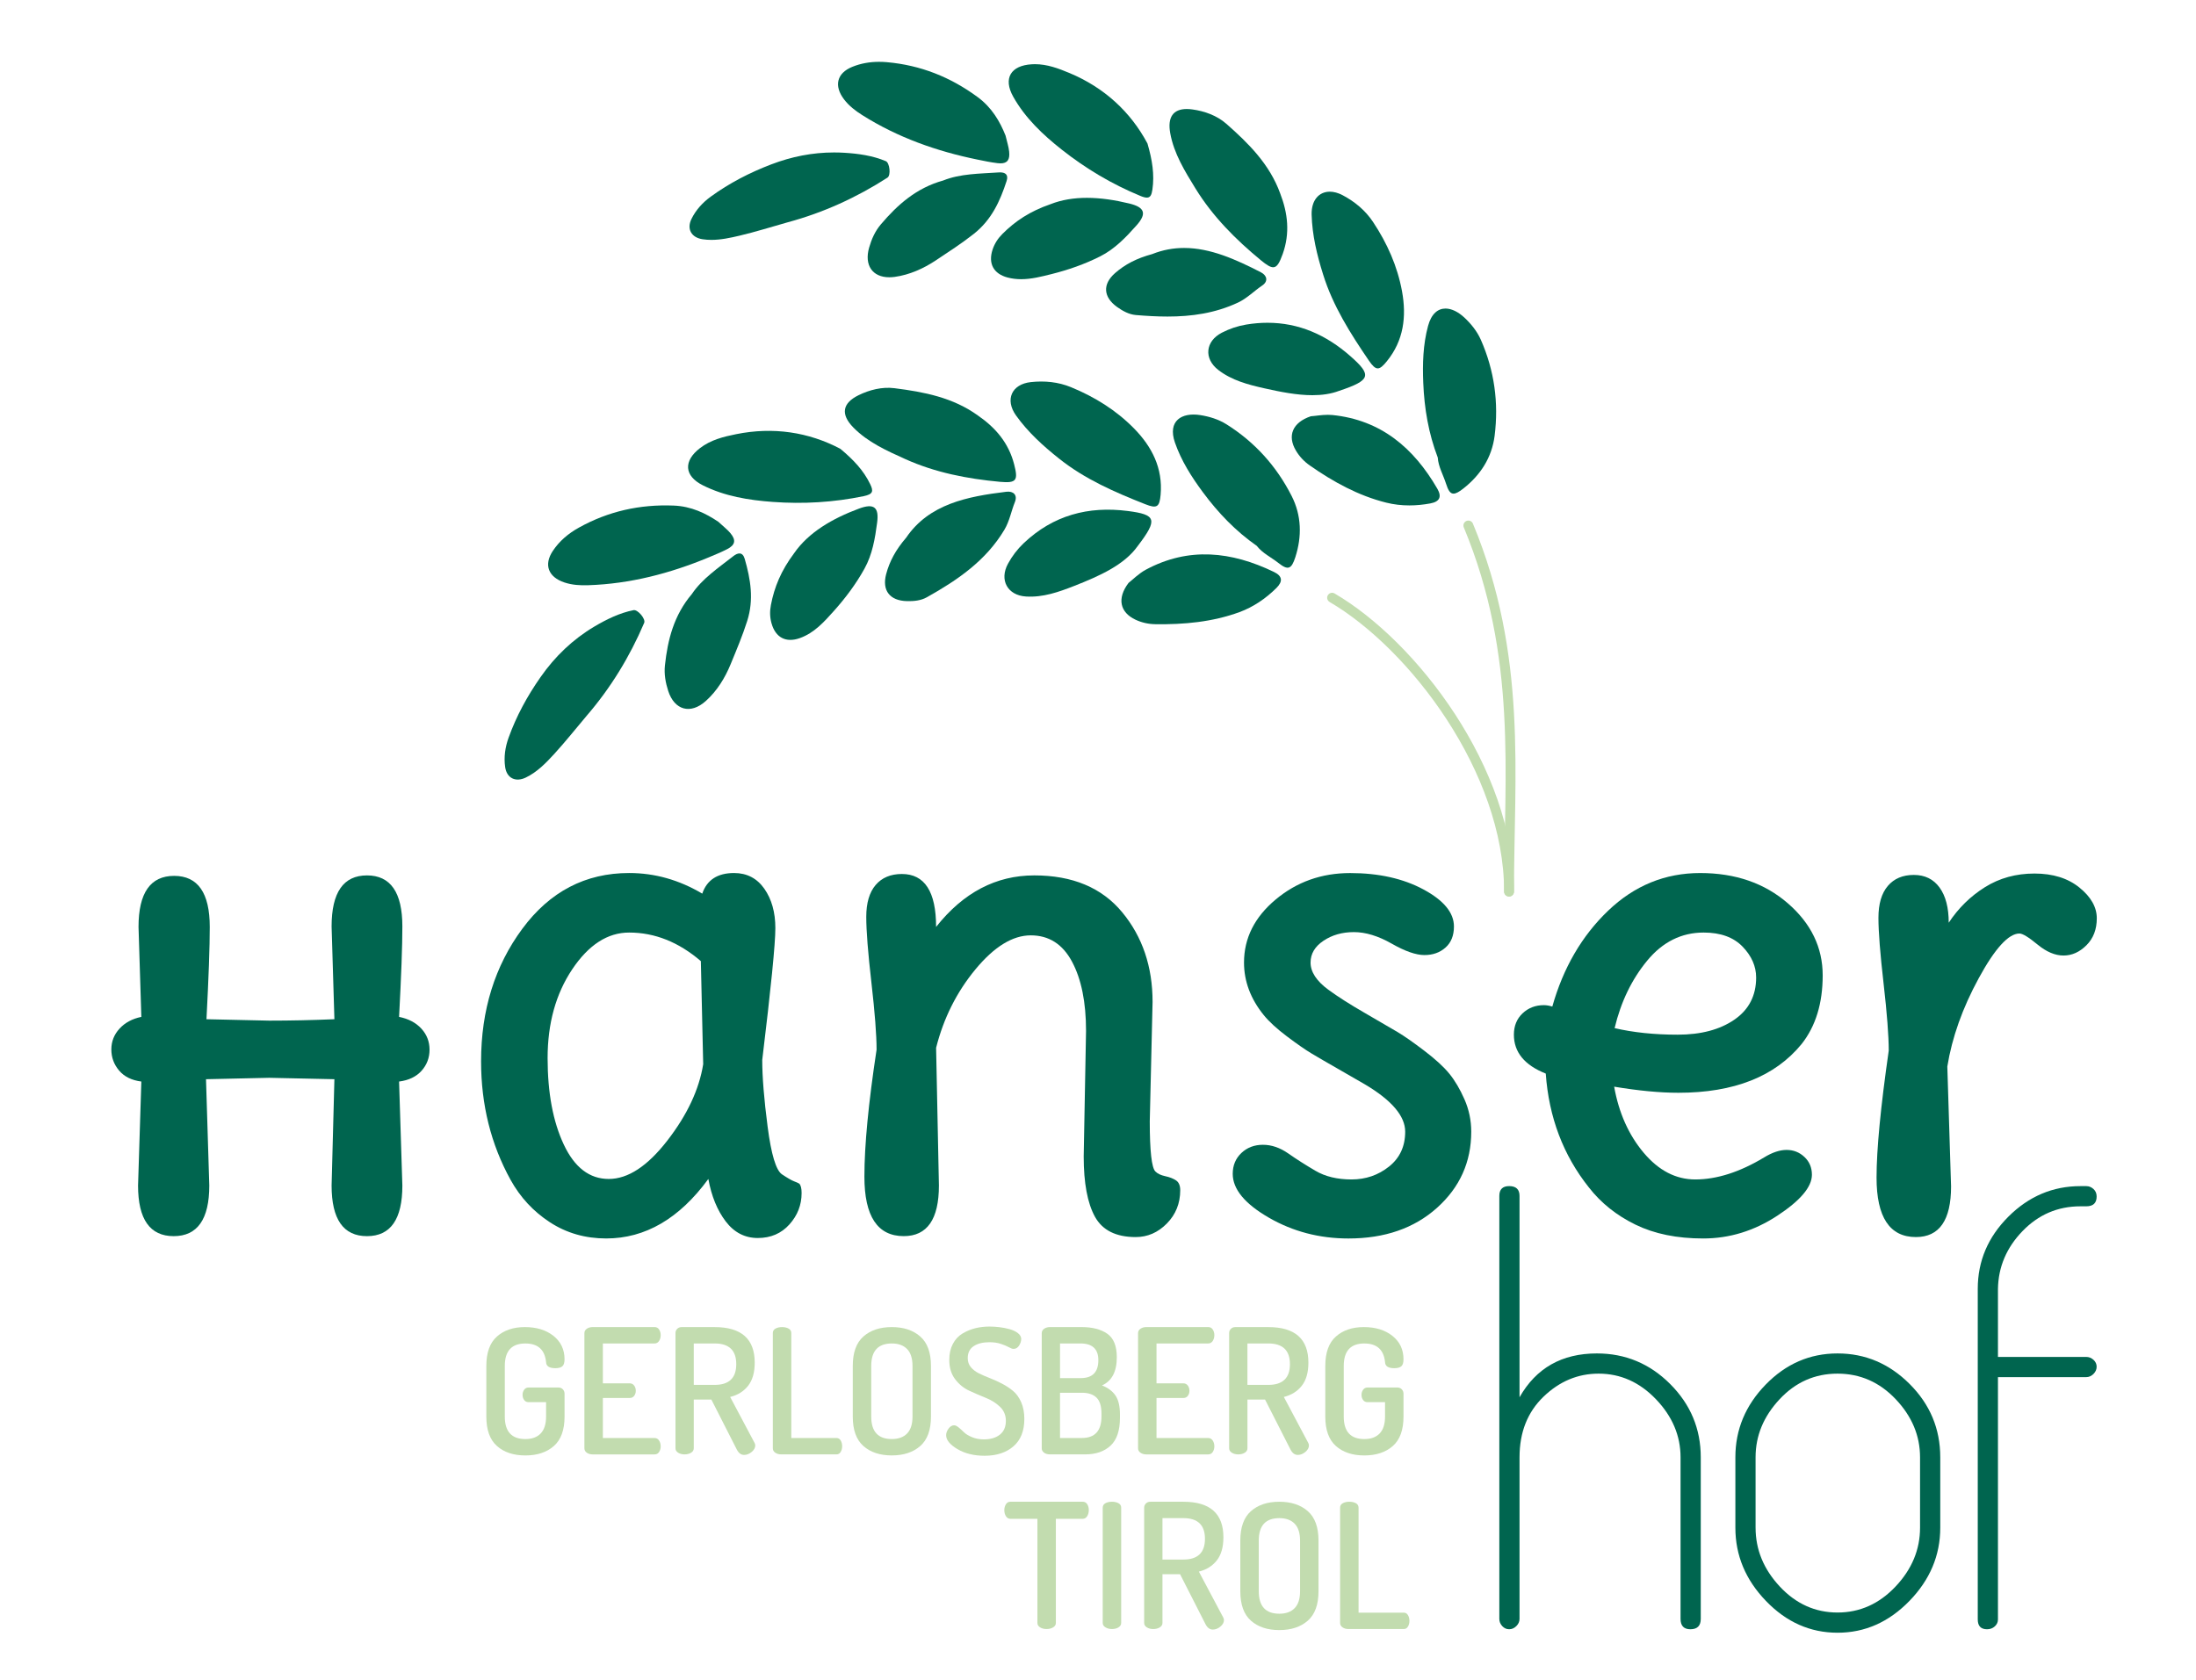 <?xml version="1.0" encoding="utf-8"?>
<!-- Generator: Adobe Illustrator 15.1.0, SVG Export Plug-In . SVG Version: 6.00 Build 0)  -->
<!DOCTYPE svg PUBLIC "-//W3C//DTD SVG 1.1//EN" "http://www.w3.org/Graphics/SVG/1.1/DTD/svg11.dtd">
<svg version="1.1" id="Ebene_1" xmlns="http://www.w3.org/2000/svg" xmlns:xlink="http://www.w3.org/1999/xlink" x="0px" y="0px"
	 width="188.667px" height="144.333px" viewBox="0 0 188.667 144.333" style="enable-background:new 0 0 188.667 144.333;"
	 xml:space="preserve">
<style type="text/css">
<![CDATA[
	.st0{fill:none;stroke:#C2DCAF;stroke-width:0.848;stroke-linecap:round;stroke-linejoin:round;stroke-miterlimit:10;}
	.st1{clip-path:url(#SVGID_2_);}
	.st2{fill:#C2DCAF;}
	.st3{fill:#00654F;}
]]>
</style>
<g>
	<g>
		<g>
			<path class="st3" d="M28.73,87.585l-0.241-7.971c0-2.925,1.013-4.388,3.04-4.388c2.026,0,3.04,1.463,3.04,4.388
				c0,1.665-0.094,4.254-0.282,7.77c0.805,0.161,1.442,0.497,1.912,1.006c0.469,0.51,0.705,1.114,0.705,1.812
				c0,0.698-0.229,1.302-0.685,1.812c-0.457,0.51-1.101,0.819-1.932,0.926l0.282,8.938c0,2.898-1.014,4.348-3.04,4.348
				c-2.027,0-3.04-1.449-3.04-4.348l0.241-9.139l-5.596-0.121l-5.435,0.121l0.282,9.139c0,2.898-1.021,4.348-3.06,4.348
				c-2.04,0-3.06-1.449-3.06-4.348l0.282-8.938c-0.832-0.107-1.469-0.422-1.912-0.946s-0.665-1.127-0.665-1.812
				c0-0.684,0.235-1.281,0.705-1.792c0.469-0.509,1.093-0.845,1.872-1.006l-0.242-7.73c0-2.925,1.02-4.388,3.06-4.388
				c2.039,0,3.06,1.463,3.06,4.388c0,1.718-0.094,4.362-0.282,7.931l5.395,0.121C24.959,87.706,26.825,87.666,28.73,87.585z"/>
			<path class="st3" d="M65.668,76.373c0.63,0.9,0.946,2.027,0.946,3.382c0,1.356-0.376,5.133-1.127,11.333
				c0,1.449,0.154,3.361,0.463,5.737c0.309,2.375,0.718,3.738,1.228,4.086c0.483,0.322,0.832,0.523,1.047,0.604
				c0.214,0.081,0.362,0.147,0.443,0.201c0.134,0.135,0.201,0.402,0.201,0.806c0,1.02-0.349,1.919-1.047,2.697
				c-0.698,0.777-1.604,1.167-2.717,1.167c-1.114,0-2.033-0.477-2.758-1.429c-0.725-0.953-1.222-2.168-1.49-3.645
				c-2.496,3.41-5.422,5.113-8.776,5.113c-1.799,0-3.409-0.463-4.832-1.389c-1.423-0.926-2.55-2.141-3.382-3.644
				c-1.69-3.06-2.536-6.455-2.536-10.186c0-4.401,1.181-8.199,3.543-11.394c2.361-3.194,5.421-4.791,9.179-4.791
				c2.2,0,4.294,0.591,6.28,1.771c0.403-1.181,1.315-1.771,2.738-1.771C64.171,75.024,65.037,75.474,65.668,76.373z M60.414,91.45
				l-0.201-8.857c-1.906-1.637-3.959-2.456-6.16-2.456c-1.852,0-3.482,1.054-4.892,3.16c-1.409,2.107-2.114,4.65-2.114,7.629
				c0,2.979,0.463,5.455,1.389,7.427c0.926,1.973,2.214,2.959,3.865,2.959c1.651,0,3.328-1.1,5.033-3.301
				C59.039,95.812,60.065,93.624,60.414,91.45z"/>
			<path class="st3" d="M93.105,99.381l0.201-10.79c0-2.469-0.402-4.455-1.208-5.958c-0.805-1.503-1.986-2.255-3.542-2.255
				c-1.557,0-3.14,0.973-4.75,2.919c-1.61,1.946-2.738,4.194-3.382,6.744l0.241,11.836c0,2.898-1.006,4.348-3.02,4.348
				c-2.254,0-3.381-1.704-3.381-5.113c0-2.684,0.348-6.32,1.046-10.91c0-1.261-0.147-3.181-0.443-5.757s-0.443-4.462-0.443-5.656
				s0.268-2.107,0.805-2.738c0.537-0.63,1.289-0.946,2.255-0.946c1.958,0,2.939,1.517,2.939,4.549
				c2.335-2.952,5.146-4.428,8.434-4.428c3.288,0,5.803,1.054,7.549,3.16c1.744,2.107,2.616,4.677,2.616,7.71l-0.241,10.266
				c0,2.551,0.161,3.986,0.483,4.308c0.188,0.188,0.469,0.322,0.845,0.403c0.376,0.08,0.685,0.201,0.927,0.361
				c0.241,0.162,0.362,0.443,0.362,0.846c0,1.127-0.383,2.08-1.147,2.858c-0.766,0.778-1.658,1.167-2.678,1.167
				c-1.69,0-2.858-0.583-3.503-1.75C93.427,103.387,93.105,101.663,93.105,99.381z"/>
			<path class="st3" d="M126.4,97.248c0,2.604-0.979,4.784-2.938,6.542c-1.96,1.758-4.496,2.637-7.609,2.637
				c-2.496,0-4.777-0.598-6.844-1.791c-2.067-1.194-3.101-2.449-3.101-3.765c0-0.725,0.248-1.321,0.745-1.792
				c0.496-0.469,1.113-0.704,1.852-0.704s1.463,0.249,2.175,0.745c0.71,0.497,1.489,0.993,2.335,1.489
				c0.845,0.497,1.878,0.745,3.1,0.745c1.221,0,2.295-0.369,3.221-1.107s1.389-1.737,1.389-2.999c0-1.342-1.154-2.698-3.462-4.066
				c-0.457-0.268-1.201-0.698-2.234-1.288s-1.818-1.047-2.355-1.369c-0.537-0.322-1.241-0.812-2.113-1.469
				c-0.873-0.657-1.537-1.268-1.993-1.832c-1.127-1.395-1.69-2.898-1.69-4.509c0-2.094,0.905-3.898,2.717-5.415
				c1.812-1.516,3.946-2.275,6.401-2.275c2.456,0,4.556,0.47,6.301,1.409c1.744,0.94,2.617,2,2.617,3.181
				c0,0.779-0.241,1.383-0.725,1.812c-0.483,0.43-1.087,0.644-1.812,0.644s-1.665-0.328-2.818-0.986
				c-1.154-0.657-2.234-0.986-3.241-0.986c-1.006,0-1.879,0.249-2.616,0.745c-0.739,0.497-1.107,1.121-1.107,1.872
				c0,0.805,0.51,1.584,1.529,2.335c0.806,0.591,1.858,1.262,3.161,2.013c1.301,0.752,2.234,1.295,2.798,1.631
				c0.563,0.336,1.321,0.865,2.274,1.59c0.952,0.725,1.671,1.382,2.154,1.973c0.482,0.59,0.919,1.329,1.309,2.214
				C126.206,95.355,126.4,96.281,126.4,97.248z"/>
			<path class="st3" d="M152.689,104.474c-1.986,1.302-4.106,1.952-6.36,1.952c-2.255,0-4.194-0.396-5.817-1.188
				c-1.625-0.791-2.959-1.857-4.006-3.2c-2.201-2.765-3.437-6.025-3.704-9.783c-1.825-0.725-2.738-1.838-2.738-3.342
				c0-0.751,0.248-1.362,0.745-1.832c0.496-0.469,1.107-0.705,1.832-0.705c0.215,0,0.456,0.04,0.725,0.121
				c0.939-3.328,2.536-6.072,4.791-8.233c2.255-2.16,4.892-3.241,7.911-3.241s5.528,0.866,7.528,2.597
				c1.999,1.731,2.999,3.798,2.999,6.2c0,2.402-0.604,4.368-1.812,5.898c-2.281,2.792-5.811,4.187-10.588,4.187
				c-1.584,0-3.422-0.174-5.516-0.523c0.402,2.255,1.248,4.147,2.536,5.677c1.288,1.529,2.764,2.295,4.429,2.295
				c1.852,0,3.824-0.631,5.918-1.893c0.698-0.429,1.342-0.645,1.933-0.645c0.59,0,1.101,0.202,1.53,0.604
				c0.429,0.403,0.644,0.913,0.644,1.53C155.668,101.999,154.675,103.172,152.689,104.474z M150.877,84.002
				c0-0.966-0.389-1.852-1.167-2.657c-0.779-0.805-1.893-1.208-3.342-1.208c-1.906,0-3.522,0.805-4.852,2.416
				c-1.328,1.61-2.261,3.543-2.798,5.797c1.61,0.376,3.415,0.563,5.415,0.563c1.999,0,3.623-0.429,4.871-1.288
				C150.253,86.767,150.877,85.559,150.877,84.002z"/>
			<path class="st3" d="M167.302,91.651l0.322,10.306c0,2.898-1.006,4.348-3.02,4.348c-2.254,0-3.382-1.703-3.382-5.112
				c0-2.415,0.349-6.052,1.047-10.91c0-1.261-0.147-3.181-0.442-5.757c-0.296-2.577-0.443-4.462-0.443-5.657
				c0-1.194,0.269-2.106,0.806-2.737c0.536-0.63,1.281-0.946,2.234-0.946c0.952,0,1.69,0.362,2.214,1.087s0.785,1.731,0.785,3.02
				c0.832-1.261,1.872-2.281,3.12-3.06c1.248-0.778,2.663-1.167,4.247-1.167s2.872,0.402,3.865,1.208s1.489,1.685,1.489,2.637
				c0,0.953-0.295,1.725-0.886,2.315c-0.59,0.591-1.248,0.886-1.973,0.886s-1.469-0.315-2.234-0.946
				c-0.765-0.63-1.281-0.946-1.55-0.946c-0.939,0-2.107,1.282-3.502,3.845C168.604,86.626,167.706,89.155,167.302,91.651z"/>
		</g>
		<g>
			<path class="st3" d="M128.813,139.114v-36.345c0-0.562,0.281-0.843,0.844-0.843c0.595,0,0.892,0.281,0.892,0.843v17.305
				c1.421-2.512,3.637-3.769,6.645-3.769c2.446,0,4.545,0.876,6.297,2.628c1.752,1.753,2.628,3.852,2.628,6.297v13.884
				c0,0.595-0.297,0.893-0.892,0.893c-0.562,0-0.844-0.298-0.844-0.893V125.23c0-1.851-0.702-3.512-2.106-4.982
				c-1.406-1.471-3.05-2.207-4.934-2.207c-1.785,0-3.364,0.662-4.735,1.983c-1.372,1.322-2.059,3.058-2.059,5.206v13.884
				c0,0.231-0.091,0.438-0.272,0.62s-0.389,0.272-0.619,0.272c-0.232,0-0.431-0.091-0.596-0.272
				C128.895,139.552,128.813,139.345,128.813,139.114z"/>
			<path class="st3" d="M149.093,131.28v-6.05c0-2.38,0.867-4.462,2.603-6.247s3.794-2.678,6.174-2.678s4.445,0.876,6.197,2.628
				c1.752,1.753,2.628,3.852,2.628,6.297v6.05c0,2.38-0.885,4.479-2.652,6.297c-1.769,1.818-3.826,2.728-6.173,2.728
				c-2.348,0-4.397-0.909-6.148-2.728C149.968,135.759,149.093,133.66,149.093,131.28z M150.829,131.28
				c0,1.884,0.694,3.57,2.082,5.058c1.389,1.487,3.041,2.231,4.959,2.231c1.916,0,3.577-0.744,4.982-2.231s2.107-3.174,2.107-5.058
				v-6.05c0-1.851-0.693-3.512-2.082-4.982s-3.058-2.207-5.008-2.207c-1.951,0-3.612,0.736-4.983,2.207
				c-1.372,1.471-2.058,3.132-2.058,4.982V131.28z"/>
			<path class="st3" d="M169.917,139.164v-28.411c0-2.381,0.876-4.446,2.628-6.199c1.752-1.751,3.818-2.627,6.198-2.627h0.496
				c0.23,0,0.438,0.082,0.62,0.248c0.181,0.166,0.272,0.38,0.272,0.645c0,0.562-0.298,0.842-0.893,0.842h-0.496
				c-1.95,0-3.611,0.712-4.983,2.133c-1.372,1.422-2.074,3.074-2.107,4.959v5.851h7.587c0.23,0,0.438,0.083,0.62,0.248
				c0.181,0.165,0.272,0.363,0.272,0.595s-0.092,0.438-0.272,0.62c-0.183,0.182-0.39,0.272-0.62,0.272h-7.587v20.825
				c0,0.231-0.091,0.43-0.272,0.595c-0.182,0.166-0.405,0.248-0.669,0.248C170.182,140.006,169.917,139.726,169.917,139.164z"/>
		</g>
		<g>
			<path class="st2" d="M41.783,121.732v-4.354c0-1.146,0.304-1.99,0.913-2.528c0.608-0.539,1.407-0.809,2.395-0.809
				c1.007,0,1.828,0.252,2.461,0.756c0.633,0.504,0.95,1.175,0.95,2.013c0,0.289-0.062,0.489-0.187,0.599
				c-0.125,0.109-0.327,0.164-0.606,0.164c-0.519,0-0.784-0.174-0.793-0.523c-0.11-1.067-0.703-1.601-1.78-1.601
				c-1.177,0-1.766,0.643-1.766,1.93v4.354c0,1.287,0.589,1.931,1.766,1.931c0.568,0,1.007-0.16,1.316-0.481
				c0.309-0.32,0.464-0.807,0.464-1.458v-1.233h-1.511c-0.16,0-0.284-0.062-0.374-0.185s-0.135-0.273-0.135-0.451
				c0-0.157,0.045-0.301,0.135-0.429s0.214-0.192,0.374-0.192h2.574c0.16,0,0.287,0.053,0.382,0.157
				c0.094,0.104,0.142,0.232,0.142,0.382v1.96c0,1.147-0.307,1.99-0.92,2.529c-0.613,0.538-1.429,0.808-2.446,0.808
				c-1.018,0-1.831-0.27-2.439-0.808C42.087,123.722,41.783,122.879,41.783,121.732z"/>
			<path class="st2" d="M50.208,124.456v-9.891c0-0.16,0.069-0.287,0.209-0.382c0.139-0.095,0.304-0.143,0.494-0.143h5.327
				c0.169,0,0.299,0.07,0.389,0.21s0.135,0.299,0.135,0.479c0,0.2-0.047,0.369-0.142,0.509s-0.222,0.21-0.381,0.21h-4.444v3.426
				h2.304c0.16,0,0.287,0.062,0.382,0.188c0.095,0.125,0.142,0.276,0.142,0.456c0,0.16-0.045,0.302-0.135,0.427
				s-0.22,0.188-0.389,0.188h-2.304v3.441h4.444c0.159,0,0.287,0.069,0.381,0.209s0.142,0.31,0.142,0.509
				c0,0.18-0.045,0.34-0.135,0.479c-0.09,0.141-0.219,0.21-0.389,0.21h-5.327c-0.189,0-0.354-0.047-0.494-0.143
				C50.277,124.742,50.208,124.615,50.208,124.456z"/>
			<path class="st2" d="M58.033,124.456v-9.906c0-0.14,0.05-0.259,0.149-0.359c0.1-0.1,0.225-0.149,0.374-0.149H61.4
				c2.294,0,3.441,1.018,3.441,3.053c0,0.845-0.189,1.508-0.568,1.989c-0.379,0.481-0.893,0.802-1.542,0.961l2.095,3.945
				c0.04,0.069,0.06,0.145,0.06,0.225c0,0.2-0.103,0.385-0.307,0.556c-0.205,0.17-0.422,0.255-0.651,0.255
				c-0.26,0-0.469-0.155-0.628-0.465l-2.185-4.294h-1.511v4.188c0,0.16-0.077,0.288-0.232,0.383s-0.342,0.143-0.561,0.143
				c-0.209,0-0.392-0.047-0.546-0.143C58.11,124.742,58.033,124.615,58.033,124.456z M59.604,119.008H61.4
				c1.237,0,1.855-0.593,1.855-1.78s-0.619-1.78-1.855-1.78h-1.796V119.008z"/>
			<path class="st2" d="M66.397,124.456v-9.906c0-0.169,0.077-0.297,0.232-0.382c0.154-0.084,0.341-0.127,0.561-0.127
				c0.219,0,0.406,0.043,0.561,0.127c0.154,0.085,0.232,0.213,0.232,0.382v9.023h3.891c0.149,0,0.267,0.069,0.352,0.209
				c0.084,0.14,0.127,0.305,0.127,0.494s-0.042,0.354-0.127,0.493c-0.085,0.141-0.202,0.21-0.352,0.21h-4.773
				c-0.189,0-0.354-0.047-0.494-0.143C66.467,124.742,66.397,124.615,66.397,124.456z"/>
			<path class="st2" d="M73.265,121.732v-4.354c0-1.146,0.304-1.99,0.913-2.528c0.608-0.539,1.422-0.809,2.439-0.809
				c1.017,0,1.833,0.27,2.446,0.809c0.613,0.538,0.92,1.382,0.92,2.528v4.354c0,1.147-0.307,1.99-0.92,2.529
				c-0.613,0.538-1.429,0.808-2.446,0.808c-1.018,0-1.831-0.27-2.439-0.808C73.569,123.722,73.265,122.879,73.265,121.732z
				 M74.851,121.732c0,1.287,0.589,1.931,1.766,1.931c0.568,0,1.007-0.16,1.316-0.479s0.464-0.803,0.464-1.451v-4.354
				c0-0.648-0.155-1.132-0.464-1.451s-0.748-0.479-1.316-0.479c-1.177,0-1.766,0.643-1.766,1.93V121.732z"/>
			<path class="st2" d="M81.286,123.333c0-0.189,0.069-0.38,0.209-0.569c0.14-0.189,0.299-0.284,0.479-0.284
				c0.11,0,0.242,0.064,0.396,0.192s0.307,0.266,0.457,0.414c0.15,0.147,0.376,0.286,0.681,0.414s0.646,0.191,1.025,0.191
				c0.568,0,1.025-0.135,1.369-0.406c0.344-0.271,0.516-0.667,0.516-1.188c0-0.48-0.167-0.882-0.501-1.203
				c-0.334-0.321-0.738-0.576-1.212-0.768c-0.474-0.19-0.95-0.396-1.429-0.616c-0.479-0.221-0.885-0.552-1.219-0.993
				c-0.334-0.441-0.501-0.993-0.501-1.655c0-0.527,0.103-0.985,0.307-1.373c0.204-0.389,0.481-0.687,0.83-0.896
				s0.716-0.361,1.1-0.455c0.384-0.095,0.791-0.143,1.219-0.143c0.27,0,0.551,0.018,0.846,0.052
				c0.294,0.035,0.586,0.092,0.875,0.171c0.289,0.079,0.528,0.192,0.718,0.34c0.189,0.148,0.285,0.316,0.285,0.504
				s-0.06,0.376-0.18,0.566s-0.279,0.286-0.479,0.286c-0.1,0-0.234-0.048-0.404-0.144c-0.17-0.095-0.396-0.19-0.681-0.285
				c-0.285-0.096-0.611-0.144-0.98-0.144c-0.568,0-1.022,0.113-1.361,0.339c-0.339,0.226-0.509,0.569-0.509,1.03
				c0,0.301,0.09,0.56,0.269,0.775c0.18,0.215,0.412,0.394,0.696,0.534c0.285,0.14,0.601,0.278,0.95,0.413
				c0.349,0.136,0.696,0.294,1.04,0.474c0.344,0.181,0.658,0.39,0.943,0.625c0.284,0.235,0.516,0.56,0.696,0.97
				c0.179,0.412,0.269,0.888,0.269,1.43c0,1.031-0.312,1.816-0.935,2.356s-1.449,0.811-2.477,0.811
				c-0.918,0-1.698-0.192-2.342-0.576C81.607,124.139,81.286,123.742,81.286,123.333z"/>
			<path class="st2" d="M89.5,124.47v-9.905c0-0.16,0.069-0.287,0.209-0.382s0.305-0.143,0.494-0.143h2.723
				c0.918,0,1.651,0.189,2.2,0.568c0.548,0.38,0.823,1.053,0.823,2.021c0,1.237-0.424,2.045-1.272,2.424
				c0.509,0.2,0.894,0.486,1.153,0.86c0.258,0.374,0.389,0.921,0.389,1.639v0.284c0,1.098-0.27,1.896-0.809,2.395
				s-1.262,0.748-2.17,0.748h-3.037c-0.21,0-0.38-0.05-0.509-0.149C89.565,124.73,89.5,124.61,89.5,124.47z M91.071,118.425h1.781
				c1.007,0,1.511-0.514,1.511-1.541c0-0.958-0.514-1.437-1.541-1.437h-1.751V118.425z M91.071,123.573h1.871
				c1.127,0,1.69-0.619,1.69-1.855v-0.239c0-0.639-0.142-1.098-0.427-1.377c-0.284-0.279-0.705-0.419-1.264-0.419h-1.871V123.573z"
				/>
			<path class="st2" d="M97.775,124.456v-9.891c0-0.16,0.07-0.287,0.21-0.382s0.304-0.143,0.493-0.143h5.327
				c0.17,0,0.3,0.07,0.39,0.21s0.135,0.299,0.135,0.479c0,0.2-0.048,0.369-0.143,0.509s-0.222,0.21-0.382,0.21h-4.444v3.426h2.305
				c0.159,0,0.287,0.062,0.382,0.188s0.142,0.276,0.142,0.456c0,0.16-0.045,0.302-0.134,0.427c-0.09,0.125-0.22,0.188-0.39,0.188
				h-2.305v3.441h4.444c0.16,0,0.287,0.069,0.382,0.209s0.143,0.31,0.143,0.509c0,0.18-0.045,0.34-0.135,0.479
				c-0.09,0.141-0.22,0.21-0.39,0.21h-5.327c-0.189,0-0.354-0.047-0.493-0.143C97.845,124.742,97.775,124.615,97.775,124.456z"/>
			<path class="st2" d="M105.601,124.456v-9.906c0-0.14,0.05-0.259,0.15-0.359c0.1-0.1,0.224-0.149,0.374-0.149h2.843
				c2.294,0,3.441,1.018,3.441,3.053c0,0.845-0.189,1.508-0.568,1.989c-0.38,0.481-0.894,0.802-1.541,0.961l2.095,3.945
				c0.039,0.069,0.06,0.145,0.06,0.225c0,0.2-0.103,0.385-0.307,0.556c-0.205,0.17-0.422,0.255-0.651,0.255
				c-0.259,0-0.469-0.155-0.628-0.465l-2.185-4.294h-1.512v4.188c0,0.16-0.077,0.288-0.231,0.383
				c-0.155,0.095-0.342,0.143-0.562,0.143c-0.209,0-0.392-0.047-0.546-0.143C105.678,124.742,105.601,124.615,105.601,124.456z
				 M107.172,119.008h1.796c1.236,0,1.855-0.593,1.855-1.78s-0.619-1.78-1.855-1.78h-1.796V119.008z"/>
			<path class="st2" d="M113.861,121.732v-4.354c0-1.146,0.305-1.99,0.913-2.528c0.608-0.539,1.406-0.809,2.394-0.809
				c1.008,0,1.828,0.252,2.462,0.756c0.633,0.504,0.95,1.175,0.95,2.013c0,0.289-0.062,0.489-0.188,0.599s-0.326,0.164-0.605,0.164
				c-0.52,0-0.783-0.174-0.793-0.523c-0.11-1.067-0.704-1.601-1.781-1.601c-1.177,0-1.766,0.643-1.766,1.93v4.354
				c0,1.287,0.589,1.931,1.766,1.931c0.569,0,1.008-0.16,1.317-0.481c0.309-0.32,0.464-0.807,0.464-1.458v-1.233h-1.512
				c-0.159,0-0.284-0.062-0.374-0.185s-0.135-0.273-0.135-0.451c0-0.157,0.045-0.301,0.135-0.429s0.215-0.192,0.374-0.192h2.574
				c0.159,0,0.286,0.053,0.381,0.157s0.143,0.232,0.143,0.382v1.96c0,1.147-0.307,1.99-0.92,2.529
				c-0.614,0.538-1.43,0.808-2.447,0.808s-1.83-0.27-2.438-0.808C114.166,123.722,113.861,122.879,113.861,121.732z"/>
		</g>
		<g>
			<path class="st2" d="M86.285,129.775c0-0.191,0.045-0.36,0.135-0.506c0.09-0.146,0.219-0.22,0.389-0.22h6.209
				c0.17,0,0.3,0.071,0.39,0.212c0.09,0.142,0.135,0.308,0.135,0.499c0,0.212-0.048,0.391-0.143,0.537
				c-0.095,0.146-0.222,0.219-0.382,0.219h-2.304v8.949c0,0.159-0.08,0.286-0.239,0.381c-0.16,0.095-0.345,0.142-0.554,0.142
				c-0.22,0-0.407-0.047-0.561-0.142c-0.155-0.095-0.232-0.222-0.232-0.381v-8.949h-2.319c-0.16,0-0.287-0.073-0.382-0.219
				C86.333,130.151,86.285,129.977,86.285,129.775z"/>
			<path class="st2" d="M94.739,139.464v-9.906c0-0.169,0.077-0.297,0.232-0.382c0.154-0.084,0.342-0.127,0.561-0.127
				c0.22,0,0.406,0.043,0.562,0.127c0.154,0.085,0.231,0.213,0.231,0.382v9.906c0,0.159-0.077,0.286-0.231,0.381
				c-0.155,0.096-0.342,0.143-0.562,0.143c-0.209,0-0.395-0.047-0.554-0.143C94.819,139.75,94.739,139.624,94.739,139.464z"/>
			<path class="st2" d="M98.3,139.464v-9.906c0-0.14,0.05-0.259,0.15-0.359c0.1-0.1,0.224-0.149,0.374-0.149h2.843
				c2.294,0,3.441,1.018,3.441,3.053c0,0.845-0.189,1.508-0.568,1.989c-0.38,0.481-0.894,0.802-1.541,0.961l2.095,3.945
				c0.039,0.069,0.06,0.145,0.06,0.225c0,0.2-0.103,0.385-0.307,0.556c-0.205,0.17-0.422,0.255-0.651,0.255
				c-0.259,0-0.469-0.155-0.628-0.465l-2.185-4.294h-1.512v4.188c0,0.16-0.077,0.288-0.231,0.383
				c-0.155,0.095-0.342,0.143-0.562,0.143c-0.209,0-0.392-0.047-0.546-0.143C98.377,139.75,98.3,139.624,98.3,139.464z
				 M99.872,134.017h1.796c1.236,0,1.855-0.593,1.855-1.78s-0.619-1.78-1.855-1.78h-1.796V134.017z"/>
			<path class="st2" d="M106.56,136.741v-4.354c0-1.146,0.305-1.99,0.913-2.528c0.608-0.539,1.421-0.809,2.438-0.809
				s1.833,0.27,2.447,0.809c0.613,0.538,0.92,1.382,0.92,2.528v4.354c0,1.147-0.307,1.99-0.92,2.529
				c-0.614,0.538-1.43,0.808-2.447,0.808s-1.83-0.27-2.438-0.808C106.865,138.731,106.56,137.888,106.56,136.741z M108.146,136.741
				c0,1.287,0.589,1.931,1.766,1.931c0.569,0,1.008-0.16,1.317-0.479c0.309-0.319,0.464-0.803,0.464-1.451v-4.354
				c0-0.648-0.155-1.132-0.464-1.451c-0.31-0.319-0.748-0.479-1.317-0.479c-1.177,0-1.766,0.643-1.766,1.93V136.741z"/>
			<path class="st2" d="M115.133,139.464v-9.906c0-0.169,0.077-0.297,0.232-0.382c0.154-0.084,0.342-0.127,0.561-0.127
				c0.22,0,0.406,0.043,0.562,0.127c0.154,0.085,0.231,0.213,0.231,0.382v9.023h3.891c0.15,0,0.268,0.069,0.352,0.209
				c0.085,0.14,0.128,0.305,0.128,0.494s-0.043,0.354-0.128,0.493c-0.084,0.141-0.201,0.21-0.352,0.21h-4.773
				c-0.189,0-0.354-0.047-0.493-0.143C115.204,139.75,115.133,139.624,115.133,139.464z"/>
		</g>
	</g>
	<g>
		<defs>
			<rect id="SVGID_1_" x="-269.968" y="-138.23" width="728.604" height="1030.449"/>
		</defs>
		<clipPath id="SVGID_2_">
			<use xlink:href="#SVGID_1_"  style="overflow:visible;"/>
		</clipPath>
		<g class="st1">
			<path class="st3" d="M85.958,14.038c-0.08,0-0.165-0.005-0.259-0.017c-0.576-0.069-1.148-0.189-1.721-0.307
				c-3.513-0.718-6.85-1.899-9.898-3.822c-0.59-0.372-1.132-0.787-1.562-1.349c-0.882-1.157-0.637-2.257,0.712-2.802
				c0.732-0.297,1.502-0.428,2.289-0.428c0.229,0,0.457,0.01,0.687,0.031c2.885,0.258,5.446,1.276,7.78,2.992
				c1.229,0.902,1.922,2.102,2.406,3.317c0.13,0.554,0.268,0.961,0.309,1.378C86.773,13.725,86.546,14.038,85.958,14.038"/>
			<path class="st3" d="M98.529,16.982c-0.14,0-0.325-0.05-0.568-0.152c-2.439-1.008-4.673-2.339-6.735-3.966
				c-1.633-1.289-3.145-2.716-4.175-4.553c-0.887-1.582-0.209-2.681,1.589-2.787c0.089-0.006,0.181-0.009,0.271-0.009
				c1.063,0,2.028,0.366,2.967,0.758c3.004,1.255,5.264,3.35,6.707,6.062c0.414,1.426,0.61,2.67,0.424,3.953
				C98.939,16.75,98.833,16.982,98.529,16.982"/>
			<path class="st3" d="M124.878,42.419c-0.283,0-0.459-0.275-0.642-0.85c-0.24-0.757-0.661-1.458-0.713-2.254
				c-0.794-2.075-1.155-4.22-1.245-6.41c-0.069-1.644-0.021-3.293,0.41-4.89c0.283-1.056,0.851-1.501,1.502-1.501
				c0.521,0,1.096,0.287,1.624,0.779c0.572,0.536,1.083,1.165,1.411,1.905c1.164,2.64,1.542,5.404,1.184,8.25
				c-0.236,1.871-1.218,3.38-2.687,4.532C125.353,42.271,125.087,42.419,124.878,42.419"/>
			<path class="st3" d="M118.367,31.656c-0.234,0-0.455-0.223-0.769-0.681c-1.578-2.315-3.079-4.677-3.923-7.386
				c-0.528-1.677-0.941-3.384-0.988-5.149c-0.028-1.231,0.629-1.968,1.562-1.968c0.337,0,0.711,0.098,1.1,0.302
				c1.048,0.555,1.957,1.308,2.613,2.297c1.212,1.821,2.097,3.804,2.492,5.96c0.396,2.165,0.149,4.233-1.307,6.017
				C118.823,31.45,118.589,31.656,118.367,31.656"/>
			<path class="st3" d="M61.118,20.614c-0.249,0-0.497-0.016-0.75-0.053c-0.962-0.142-1.386-0.872-0.965-1.738
				c0.376-0.775,0.959-1.413,1.656-1.922c1.602-1.167,3.344-2.065,5.194-2.772c1.751-0.671,3.549-1.027,5.397-1.027
				c0.29,0,0.579,0.007,0.873,0.025c1.218,0.074,2.438,0.242,3.58,0.721c0.333,0.137,0.455,1.216,0.143,1.417
				c-2.66,1.712-5.505,3.009-8.56,3.834c-1.386,0.39-2.76,0.825-4.158,1.155C62.74,20.44,61.936,20.614,61.118,20.614"/>
			<path class="st3" d="M109.383,22.966c-0.248,0-0.566-0.2-1.038-0.587c-2.178-1.79-4.161-3.78-5.643-6.192
				c-0.91-1.481-1.846-2.986-2.163-4.743c-0.249-1.376,0.255-2.076,1.42-2.076c0.156,0,0.323,0.012,0.504,0.039
				c1.023,0.143,2.083,0.517,2.896,1.231c1.917,1.686,3.718,3.48,4.622,5.97c0.664,1.711,0.861,3.427,0.22,5.222
				C109.922,22.595,109.719,22.966,109.383,22.966"/>
			<path class="st3" d="M76.4,23.827c-1.446,0-2.164-1.041-1.729-2.553c0.207-0.72,0.508-1.407,1.004-1.99
				c1.434-1.69,3.052-3.131,5.351-3.771c1.472-0.594,3.134-0.584,4.778-0.696c0.039-0.003,0.079-0.004,0.115-0.004
				c0.416,0,0.749,0.168,0.562,0.741c-0.565,1.739-1.296,3.339-2.81,4.537c-1.051,0.829-2.164,1.548-3.269,2.283
				c-1.068,0.708-2.259,1.243-3.535,1.421C76.706,23.816,76.548,23.827,76.4,23.827"/>
			<path class="st3" d="M87.729,23.992c-0.381,0-0.769-0.042-1.158-0.143c-1.213-0.319-1.693-1.204-1.291-2.413
				c0.175-0.52,0.458-0.949,0.841-1.333c1.103-1.107,2.373-1.949,4.125-2.555c0.982-0.387,2.04-0.547,3.135-0.547
				c1.187,0,2.415,0.19,3.636,0.486c1.35,0.327,1.52,0.876,0.626,1.881c-0.907,1.021-1.86,2.024-3.122,2.662
				c-1.338,0.676-2.747,1.164-4.184,1.524C89.483,23.767,88.619,23.992,87.729,23.992"/>
			<path class="st3" d="M121.083,43.432c-0.67,0-1.334-0.075-1.983-0.238c-2.402-0.598-4.548-1.783-6.57-3.195
				c-0.489-0.341-0.893-0.773-1.19-1.276c-0.757-1.267-0.308-2.416,1.277-2.952c0.394-0.026,0.925-0.125,1.473-0.125
				c0.126,0,0.254,0.005,0.381,0.018c4.177,0.424,6.991,2.835,9.016,6.332c0.403,0.7,0.199,1.115-0.602,1.264
				C122.287,43.372,121.684,43.432,121.083,43.432"/>
			<path class="st3" d="M112.753,33.96c-1.313,0-2.726-0.276-4.133-0.593c-1.394-0.313-2.785-0.675-3.951-1.575
				c-1.261-0.973-1.114-2.469,0.302-3.201c0.667-0.344,1.365-0.58,2.106-0.702c0.623-0.103,1.23-0.153,1.821-0.153
				c2.673,0,5.033,1.025,7.137,2.884c1.839,1.625,1.752,2.052-0.977,2.964C114.347,33.854,113.571,33.96,112.753,33.96"/>
			<path class="st3" d="M100.302,27.202c-0.901,0-1.807-0.054-2.718-0.13c-0.589-0.051-1.122-0.345-1.603-0.687
				c-1.196-0.853-1.279-1.96-0.176-2.923c0.848-0.74,1.836-1.261,3.179-1.626c0.928-0.37,1.841-0.528,2.746-0.528
				c2.254,0,4.439,0.979,6.6,2.091c0.529,0.275,0.65,0.776,0.108,1.139c-0.704,0.474-1.289,1.093-2.081,1.465
				C104.396,26.921,102.366,27.202,100.302,27.202"/>
			<path class="st3" d="M61.717,44.84c-1.087-0.732-2.331-1.338-3.856-1.395c-2.893-0.111-5.586,0.485-8.117,1.89
				c-0.906,0.5-1.675,1.15-2.241,1.995c-0.81,1.208-0.395,2.259,0.981,2.721c0.674,0.224,1.355,0.263,2.053,0.239
				c3.603-0.119,7.026-1.013,10.338-2.388c0.538-0.224,1.078-0.445,1.599-0.712c0.699-0.36,0.781-0.775,0.271-1.383
				C62.474,45.489,62.132,45.227,61.717,44.84"/>
			<path class="st3" d="M72.193,38.565c-2.718-1.434-5.765-1.9-8.954-1.254c-1.085,0.219-2.172,0.484-3.102,1.199
				c-1.427,1.094-1.374,2.384,0.25,3.196c1.883,0.942,3.935,1.276,6.01,1.426c2.619,0.191,5.214,0.039,7.801-0.494
				c0.811-0.169,0.861-0.419,0.562-1.037C74.196,40.432,73.335,39.514,72.193,38.565"/>
			<path class="st3" d="M107.974,46.907c0.488,0.633,1.23,0.975,1.854,1.466c0.823,0.651,1.123,0.558,1.459-0.491
				c0.574-1.778,0.539-3.58-0.317-5.262c-1.3-2.557-3.165-4.632-5.609-6.164c-0.686-0.428-1.462-0.662-2.236-0.785
				c-1.6-0.252-2.825,0.492-2.184,2.353c0.54,1.563,1.426,2.955,2.405,4.277C104.649,44.062,106.152,45.635,107.974,46.907"/>
			<path class="st3" d="M90.999,39.417c2.218,1.767,4.784,2.88,7.391,3.91c1.012,0.403,1.228,0.241,1.323-0.807
				c0.203-2.294-0.752-4.145-2.296-5.715c-1.537-1.562-3.382-2.705-5.405-3.534c-1.097-0.451-2.272-0.564-3.451-0.435
				c-1.643,0.179-2.244,1.505-1.268,2.87C88.319,37.142,89.62,38.323,90.999,39.417"/>
			<path class="st3" d="M50.41,61.5c2.067-2.399,3.694-5.066,4.935-7.976c0.145-0.342-0.56-1.163-0.914-1.093
				c-1.213,0.245-2.317,0.79-3.368,1.411c-1.857,1.103-3.386,2.571-4.625,4.348c-1.138,1.623-2.075,3.344-2.746,5.209
				c-0.291,0.812-0.416,1.667-0.292,2.519c0.138,0.955,0.896,1.322,1.774,0.899c0.978-0.472,1.728-1.248,2.443-2.028
				C48.587,63.729,49.481,62.599,50.41,61.5"/>
			<path class="st3" d="M84.022,35.709c-2.145-1.554-4.642-2.029-7.175-2.35c-1.071-0.136-2.162,0.149-3.088,0.604
				c-1.381,0.677-1.56,1.632-0.45,2.768c1.248,1.276,2.869,1.996,4.452,2.712c2.581,1.167,5.338,1.701,8.147,1.961
				c1.433,0.132,1.576-0.125,1.223-1.495C86.659,38.063,85.533,36.751,84.022,35.709"/>
			<path class="st3" d="M59.44,51.048c-1.544,1.82-2.075,3.919-2.313,6.125c-0.082,0.759,0.054,1.499,0.284,2.209
				c0.539,1.65,1.919,2.036,3.232,0.853c0.959-0.862,1.643-1.973,2.129-3.158c0.505-1.228,1.021-2.448,1.426-3.723
				c0.582-1.84,0.289-3.576-0.218-5.334c-0.185-0.631-0.61-0.517-0.976-0.229C61.707,48.807,60.324,49.732,59.44,51.048"/>
			<path class="st3" d="M68.211,47.56c-1.108,1.485-1.687,2.896-1.979,4.43c-0.102,0.532-0.096,1.046,0.053,1.575
				c0.345,1.229,1.239,1.691,2.423,1.272c1.262-0.446,2.111-1.419,2.951-2.354c0.986-1.105,1.882-2.3,2.608-3.609
				c0.687-1.236,0.911-2.602,1.09-3.957c0.178-1.333-0.271-1.693-1.571-1.207C71.528,44.554,69.461,45.741,68.211,47.56"/>
			<path class="st3" d="M96.957,50.093c-1.011,1.333-0.736,2.535,0.599,3.16c0.528,0.249,1.104,0.379,1.702,0.387
				c2.465,0.035,4.907-0.188,7.231-1.039c1.19-0.438,2.259-1.168,3.17-2.07c0.579-0.575,0.515-1.033-0.212-1.383
				c-3.639-1.76-7.323-2.178-11.016-0.185C97.834,49.286,97.337,49.794,96.957,50.093"/>
			<path class="st3" d="M97.752,46.912c1.747-2.286,1.578-2.687-0.856-3c-3.401-0.438-6.418,0.368-8.947,2.767
				c-0.546,0.518-0.99,1.104-1.349,1.763c-0.763,1.399-0.043,2.721,1.547,2.818c1.469,0.092,2.823-0.391,4.153-0.913
				C94.476,49.491,96.605,48.541,97.752,46.912"/>
			<path class="st3" d="M77.852,46.205c-0.906,1.054-1.43,2.042-1.718,3.128c-0.374,1.418,0.318,2.29,1.788,2.323
				c0.588,0.014,1.191-0.04,1.709-0.332c2.622-1.469,5.071-3.134,6.664-5.806c0.446-0.753,0.582-1.594,0.901-2.381
				c0.242-0.604-0.136-0.952-0.731-0.88C83.086,42.666,79.814,43.317,77.852,46.205"/>
			<path class="st0" d="M114.445,51.364c6.942,4.06,15.204,14.814,15.204,25.253"/>
			<path class="st0" d="M129.649,76.617c0-10.033,1.167-20.24-3.497-31.459"/>
		</g>
	</g>
</g>
</svg>

